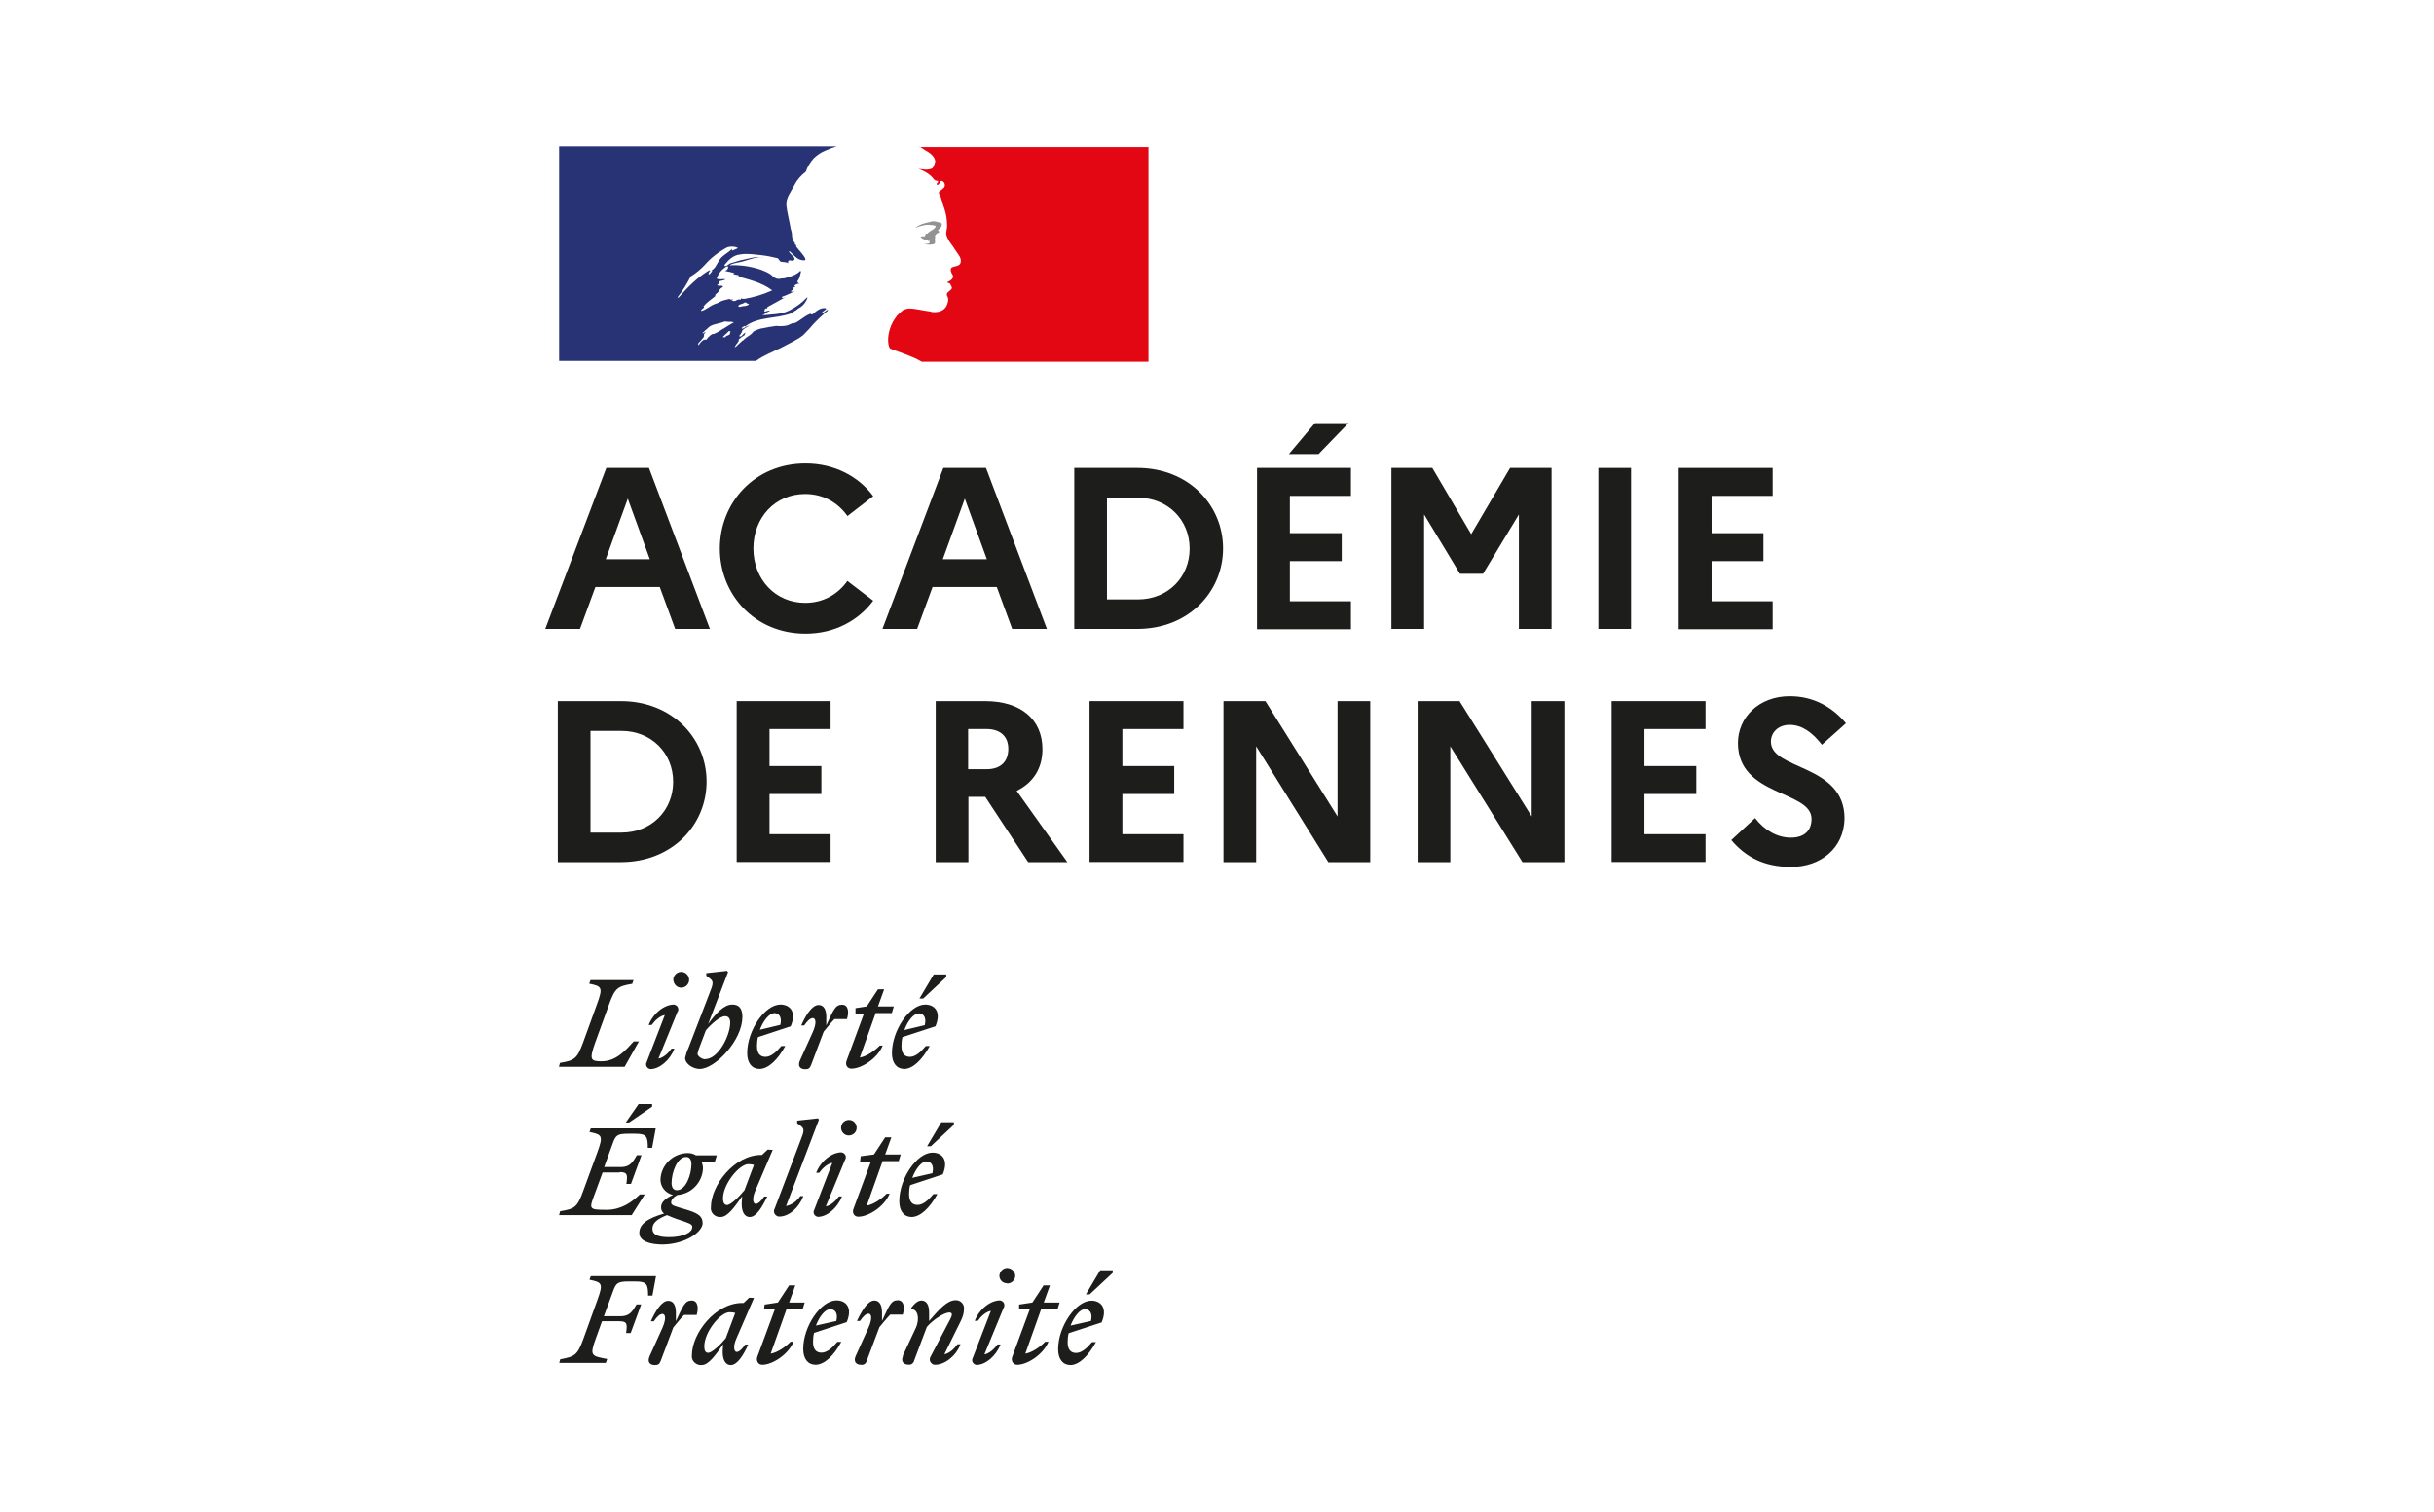 <svg xmlns="http://www.w3.org/2000/svg" id="Calque_1" version="1.1" viewBox="0 0 168.68 105" width="169" height="105">
  <!-- Generator: Adobe Illustrator 29.3.0, SVG Export Plug-In . SVG Version: 2.1.0 Build 146)  -->
  <defs>
    <style>
      .st0 {
        fill: none;
      }

      .st1 {
        fill: #273375;
      }

      .st2 {
        fill: #929292;
      }

      .st3 {
        fill: #1d1d1b;
      }

      .st4 {
        isolation: isolate;
      }

      .st5 {
        fill: #fff;
      }

      .st6 {
        fill: #e30613;
      }
    </style>
  </defs>
  <g>
    <rect class="st5" width="168.75" height="105"/>
    <rect class="st0" x="38.64" y="10.19" width="90.01" height="84.61"/>
    <g id="vect">
      <path class="st3" d="M75.16,90.9c.3,0,.57.23.43.82l-1.42.32c.25-.64.66-1.14.99-1.14M75.94,93.19h-.28c-.36.43-.73.75-1.1.75s-.59-.23-.59-.75c0-.21.02-.43.07-.62l2.29-.75c.44-1.05-.09-1.51-.71-1.51-1.08,0-2.31,1.79-2.31,3.37,0,.71.34,1.1.87,1.1.59-.02,1.22-.62,1.76-1.6M75.5,89.87l1.6-1.49v-.18h-.87l-.99,1.67h.27ZM70.58,90.91h.76l-1.21,3.28c-.11.28.04.57.34.57.67,0,1.78-.67,2.17-1.6h-.23c-.3.32-.89.75-1.38.83l1.1-3.09h1.14l.14-.46h-1.1l.43-1.19h-.44l-.78,1.19-.92.14v.32ZM69.55,90.77c.07-.18,0-.37-.16-.44-.04-.02-.07-.02-.11-.04-.66,0-1.44.59-1.76,1.42h.21c.21-.3.57-.64.91-.69l-1.26,3.27c-.09.16-.02.36.14.44.04.02.09.04.12.04.62,0,1.35-.6,1.67-1.42h-.21c-.21.3-.57.64-.91.69l1.35-3.27ZM69.78,89.12c.3,0,.55-.25.55-.53h0c0-.3-.25-.53-.55-.55-.3,0-.53.25-.55.53h0c0,.3.23.53.51.53l.04.02M62.54,94.15c-.16.37.02.6.37.6.2.04.37-.11.41-.3l.87-2.31c.41-.5,1.22-1.01,1.56-1.01.25,0,.21.2.05.5l-1.35,2.57c-.11.18-.04.41.14.51.05.04.12.05.18.05.66,0,1.44-.59,1.76-1.42h-.21c-.21.3-.57.64-.91.69l1.15-2.33c.12-.25.21-.51.21-.8.04-.32-.2-.59-.5-.62h-.09c-.57,0-1.14.64-1.83,1.44v-.6c0-.44-.14-.82-.53-.82-.25,0-.48.21-.71.51v.09c.43-.02.62.62.32,1.3l-.91,1.94ZM62.52,91.29c.16-.53.07-1.01-.34-1.01-.48,0-.6.37-1.1,1.44v-.6c0-.44-.14-.82-.53-.82-.46,0-.87.71-1.21,1.42h.21c.21-.32.43-.51.59-.51.2,0,.3.3,0,.98l-.89,1.97c-.16.37.02.6.37.6.2.04.37-.11.41-.3l.87-2.31c.25-.3.46-.57.75-.87h.87v.02ZM57.48,90.9c.3,0,.57.23.43.82l-1.42.32c.25-.66.66-1.14.99-1.14M58.26,93.17h-.28c-.36.43-.73.75-1.1.75s-.59-.23-.59-.75c0-.21.02-.43.07-.62l2.27-.75c.44-1.05-.09-1.51-.71-1.51-1.08,0-2.31,1.79-2.31,3.37,0,.71.34,1.1.87,1.1.6-.02,1.24-.6,1.78-1.6M52.88,90.91h.76l-1.21,3.28c-.11.28.04.57.34.57.67,0,1.78-.67,2.17-1.6h-.21c-.3.32-.89.75-1.38.83l1.1-3.09h1.12l.14-.46h-1.08l.43-1.19h-.43l-.78,1.19-.92.14-.04.32ZM48.74,93.49c0-1.01,1.12-2.38,1.76-2.38.12,0,.27.02.39.05l-.66,1.76c-.37.46-.96,1.01-1.22,1.01-.18,0-.27-.14-.27-.44M52.2,90.12l-.34-.02-.39.37h-.09c-1.88,0-3.5,2.11-3.5,3.64-.04.34.23.64.57.67h.11c.48,0,.96-.69,1.49-1.44l-.02.27c-.07.76.16,1.17.55,1.17.46,0,.89-.71,1.21-1.42h-.21c-.21.32-.43.51-.59.51s-.3-.32,0-.98l1.21-2.79ZM48.21,91.31c.16-.53.07-1.01-.34-1.01-.48,0-.6.37-1.1,1.44v-.6c0-.44-.14-.82-.53-.82-.46,0-.89.71-1.21,1.42h.21c.21-.32.43-.51.59-.51.2,0,.3.3,0,.98l-.89,1.97c-.16.37,0,.6.37.6.21,0,.32-.05.41-.3l.87-2.31c.25-.3.46-.57.75-.87h.87v.02ZM41.91,94.61l.09-.25c-1.1-.21-1.23-.21-.8-1.4l.44-1.22h1.21c.55,0,.55.21.46.82h.32l.73-1.99h-.32c-.27.46-.48.82-1.08.82h-1.19l.64-1.74c.2-.55.32-.67,1.05-.67h.53c.76,0,.85.21.85.98h.3l.25-1.35h-4.53l-.09.25c.89.18.96.27.55,1.4l-.98,2.72c-.41,1.12-.59,1.21-1.6,1.4l-.07.25h3.23Z"/>
      <path class="st3" d="M64.15,80.64c.3,0,.57.23.43.82l-1.4.32c.25-.66.66-1.14.98-1.14M64.93,82.91h-.28c-.36.43-.73.75-1.1.75s-.59-.23-.59-.75c0-.21.02-.43.07-.62l2.27-.75c.44-1.05-.09-1.51-.71-1.51-1.08,0-2.31,1.79-2.31,3.37,0,.71.34,1.1.87,1.1.6-.02,1.24-.62,1.78-1.6M64.47,79.59l1.6-1.49v-.18h-.87l-.99,1.67h.27ZM59.55,80.65h.76l-1.21,3.28c-.11.28.04.55.34.55.67,0,1.79-.67,2.17-1.6h-.21c-.3.32-.89.75-1.38.83l1.1-3.09h1.12l.14-.46h-1.08l.43-1.19h-.43l-.78,1.19-.92.12-.04.36ZM58.54,80.49c.07-.18,0-.37-.16-.44-.04-.02-.07-.02-.11-.04-.66,0-1.44.59-1.76,1.42h.21c.21-.3.57-.64.91-.69l-1.26,3.27c-.09.16-.02.36.14.44.04.02.09.04.12.04.62,0,1.35-.6,1.67-1.42h-.21c-.21.3-.57.64-.91.69l1.35-3.27ZM58.77,78.84c.3,0,.55-.23.55-.53s-.23-.55-.53-.55-.55.23-.55.53v.02c0,.28.23.53.53.53-.02,0,0,0,0,0M54.41,83.76l2.29-6.02-.07-.09-1.44.16v.18l.28.21c.25.2.18.39-.05.99l-1.79,4.72c-.11.18-.04.41.14.51.05.04.12.05.18.05.66,0,1.35-.59,1.67-1.42h-.21c-.25.36-.59.6-.99.69M50.04,83.21c0-1.01,1.14-2.38,1.76-2.38.12,0,.27.02.39.05l-.66,1.76c-.37.46-.96,1.03-1.22,1.03-.16-.02-.27-.14-.27-.46M53.5,79.84l-.36-.02-.39.37h-.05c-1.88,0-3.5,2.11-3.5,3.64-.04.34.23.64.57.67h.11c.48,0,.96-.69,1.49-1.44l-.02.27c-.07.76.16,1.17.55,1.17.46,0,.87-.71,1.21-1.42h-.21c-.21.32-.43.51-.59.51s-.3-.32,0-.98l1.19-2.79ZM45.14,85.31c0-.44.43-.71,1.01-.94.28.12.59.25.89.34.62.21.87.28.87.48,0,.41-.67.71-1.62.71-.78,0-1.15-.18-1.15-.59M46.84,82.64c-.27,0-.37-.23-.37-.5,0-.73.39-1.81,1.01-1.81.27,0,.37.23.37.5,0,.73-.39,1.81-1.01,1.81M48.62,84.9c0-.53-.46-.71-1.22-.94-.66-.2-.96-.25-.96-.46,0-.18.14-.37.43-.53.98-.07,1.74-.87,1.78-1.85,0-.16-.04-.3-.09-.44h.91l.14-.46h-1.44c-.18-.11-.37-.16-.59-.16-1.01.02-1.83.82-1.88,1.81-.02.53.36.99.87,1.1-.53.23-.83.51-.83.85,0,.18.07.34.21.44-1.24.36-1.72.78-1.72,1.35s.75.8,1.63.8c1.51-.02,2.77-.83,2.77-1.51M42.87,81.38c.55,0,.55.21.46.82h.32l.73-1.99h-.32c-.27.46-.48.82-1.08.82h-1.19l.6-1.65c.2-.55.32-.66,1.05-.66h.53c.76,0,.85.2.85.98h.3l.25-1.35h-4.51l-.09.25c.89.18.96.27.55,1.4l-.99,2.7c-.41,1.14-.59,1.23-1.6,1.4l-.07.27h5.04l.91-1.44h-.34c-.57.55-1.3,1.07-2.31,1.07-1.33,0-1.21-.05-.76-1.28l.48-1.31h1.19v-.02ZM43.52,77.94l1.6-1.1v-.18h-.94l-.89,1.28h.23Z"/>
      <path class="st3" d="M63.62,70.36c.3,0,.57.23.43.82l-1.42.34c.25-.67.66-1.15.99-1.15M64.4,72.63h-.28c-.36.43-.73.75-1.1.75s-.59-.23-.59-.75c0-.21.02-.43.07-.62l2.29-.75c.44-1.05-.09-1.51-.71-1.51-1.08,0-2.31,1.79-2.31,3.37,0,.71.34,1.1.87,1.1.59-.02,1.22-.62,1.76-1.6M63.94,69.33l1.6-1.49v-.18h-.87l-.99,1.67h.27ZM59.23,70.37h.6l-1.21,3.28c-.11.28.04.55.34.55.67,0,1.78-.67,2.17-1.6h-.21c-.3.32-.89.75-1.38.83l1.1-3.09h1.12l.14-.46h-1.1l.43-1.19h-.43l-.78,1.19-.78.12v.36ZM58.65,70.75c.16-.53.07-.99-.34-.99-.48,0-.6.37-1.1,1.44v-.6c0-.44-.14-.82-.53-.82-.46,0-.89.71-1.21,1.42h.21c.21-.32.43-.51.59-.51.2,0,.3.3,0,.98l-.89,1.97c-.16.37,0,.6.37.6.21,0,.32-.05.41-.3l.87-2.31c.25-.3.46-.57.75-.87h.87ZM53.59,70.34c.3,0,.57.23.43.82l-1.42.34c.25-.66.67-1.15.99-1.15M54.37,72.63h-.28c-.36.43-.73.75-1.1.75s-.59-.23-.59-.75c0-.21.02-.43.07-.62l2.27-.75c.44-1.05-.09-1.51-.71-1.51-1.08,0-2.31,1.79-2.31,3.37,0,.71.34,1.1.87,1.1.6-.02,1.24-.62,1.78-1.6M48.8,73.55c-.21,0-.53-.21-.53-.39.05-.21.12-.43.21-.64l.37-.98c.39-.46.99-.98,1.33-.98.21,0,.36.12.36.44,0,.91-.83,2.54-1.74,2.54M51.39,70.66c0-.67-.25-.91-.71-.91-.57,0-1.12.6-1.67,1.35l1.38-3.6-.07-.09-1.44.16v.18l.28.21c.25.2.18.41-.05.99l-1.47,3.82c-.11.23-.18.46-.23.69,0,.39.53.76,1.01.76,1.1,0,2.96-2.02,2.96-3.57M46.91,70.23c.07-.18,0-.37-.16-.44-.04-.02-.07-.02-.11-.04-.66,0-1.44.59-1.76,1.42h.21c.21-.3.57-.64.91-.69l-1.26,3.27c-.09.16-.02.36.14.44.04.02.09.04.12.04.62,0,1.35-.6,1.67-1.42h-.2c-.21.3-.57.64-.91.69l1.33-3.27ZM47.14,68.58c.3,0,.55-.25.55-.55s-.25-.55-.55-.55-.55.25-.55.55h0c.02.3.25.55.55.55M43.84,68.05h-3l-.09.25c.89.18.96.27.55,1.4l-.98,2.7c-.41,1.12-.59,1.23-1.6,1.4l-.07.27h4.56l.99-1.76h-.36c-.57.62-1.21,1.38-2.24,1.38-.76,0-.85-.12-.44-1.28l.98-2.7c.41-1.12.59-1.23,1.6-1.4l.09-.27Z"/>
    </g>
    <g class="st4">
      <path class="st3" d="M41.94,32.49h2.96l4.23,11.18h-2.41l-1.07-2.91h-4.47l-1.07,2.91h-2.41l4.24-11.18ZM44.96,38.83l-1.53-4.21-1.53,4.21h3.05Z"/>
    </g>
    <g class="st4">
      <path class="st3" d="M58.68,40.34l1.79,1.37c-1.03,1.38-2.68,2.29-4.7,2.29-3.53,0-5.95-2.72-5.95-5.91s2.41-5.91,5.95-5.91c2.02,0,3.69.91,4.7,2.27l-1.79,1.38c-.64-.91-1.65-1.53-2.93-1.53-2.11,0-3.6,1.65-3.6,3.78s1.51,3.78,3.6,3.78c1.28,0,2.29-.62,2.93-1.53Z"/>
    </g>
    <g class="st4">
      <path class="st3" d="M65.34,32.49h2.96l4.23,11.18h-2.41l-1.07-2.91h-4.46l-1.07,2.91h-2.41l4.23-11.18ZM68.36,38.83l-1.53-4.21-1.53,4.21h3.05Z"/>
      <path class="st3" d="M74.43,32.49h4.38c3.55,0,5.95,2.57,5.95,5.59s-2.4,5.59-5.95,5.59h-4.38v-11.18ZM76.7,34.55v7.07h2.15c2.08,0,3.59-1.54,3.59-3.53s-1.51-3.53-3.59-3.53h-2.15Z"/>
      <path class="st3" d="M87.12,32.49h6.52v1.94h-4.24v2.59h3.6v1.94h-3.6v2.79h4.24v1.94h-6.52v-11.18ZM89.33,31.53l1.81-2.15h2.33l-2.08,2.15h-2.06Z"/>
      <path class="st3" d="M96.43,32.49h2.86l2.7,4.6,2.7-4.6h2.88v11.18h-2.27v-7.95l-2.49,4.12h-1.6l-2.49-4.12v7.95h-2.27v-11.18h-.02Z"/>
      <path class="st3" d="M110.82,32.49h2.27v11.18h-2.27v-11.18Z"/>
      <path class="st3" d="M116.4,32.49h6.52v1.94h-4.24v2.59h3.6v1.94h-3.6v2.79h4.24v1.94h-6.52v-11.18Z"/>
    </g>
    <g class="st4">
      <path class="st3" d="M38.57,48.68h4.38c3.55,0,5.95,2.57,5.95,5.59s-2.4,5.59-5.95,5.59h-4.38v-11.18ZM40.84,50.74v7.07h2.15c2.08,0,3.59-1.54,3.59-3.53s-1.51-3.53-3.59-3.53h-2.15Z"/>
      <path class="st3" d="M50.99,48.68h6.52v1.94h-4.24v2.57h3.6v1.94h-3.6v2.79h4.24v1.93h-6.52v-11.17Z"/>
      <path class="st3" d="M64.81,48.68h3.43c2.47,0,3.98,1.26,3.98,3.34,0,1.35-.66,2.34-1.79,2.89l3.52,4.95h-2.72l-2.98-4.53h-1.17v4.53h-2.27v-11.18h.02ZM67.06,50.62v2.79h1.28c.96,0,1.51-.51,1.51-1.42,0-.85-.55-1.37-1.51-1.37h-1.28Z"/>
      <path class="st3" d="M75.49,48.68h6.52v1.94h-4.24v2.57h3.6v1.94h-3.6v2.79h4.24v1.93h-6.52v-11.17Z"/>
      <path class="st3" d="M84.79,48.68h2.91l5.01,8.01v-8.01h2.27v11.18h-2.91l-5.01-8.04v8.04h-2.27v-11.18Z"/>
      <path class="st3" d="M98.27,48.68h2.91l5.01,8.01v-8.01h2.27v11.18h-2.91l-5.01-8.04v8.04h-2.27v-11.18Z"/>
      <path class="st3" d="M111.74,48.68h6.52v1.94h-4.24v2.57h3.6v1.94h-3.6v2.79h4.24v1.93h-6.52v-11.17h0Z"/>
      <path class="st3" d="M121.69,56.79c.67.87,1.56,1.37,2.49,1.37s1.44-.48,1.44-1.3c0-1.99-5.11-1.54-5.11-5.27,0-1.78,1.46-3.25,3.59-3.25,1.67,0,2.96.75,3.91,1.88l-1.67,1.49c-.66-.85-1.38-1.38-2.24-1.38-.78,0-1.3.51-1.3,1.17,0,1.99,5.11,1.53,5.11,5.33-.04,2.08-1.67,3.36-3.71,3.36-1.88,0-3.16-.69-4.15-1.86l1.65-1.53Z"/>
    </g>
  </g>
  <rect class="st5" x="38.64" y="10.21" width="40.93" height="14.9"/>
  <g id="vect1" data-name="vect">
    <path class="st1" d="M55.56,23.32c.16-.16.32-.34.48-.5h0c.28-.34.6-.66.94-.96.09-.09.2-.18.3-.25.04-.04.04-.09.05-.11-.14.05-.23.18-.37.23-.04,0-.05-.04-.04-.05l.3-.23h-.02s-.04-.04-.04-.05c-.37-.05-.64.2-.91.43-.05.04-.11-.04-.14-.04-.43.14-.73.51-1.15.67v-.05c-.18.05-.34.16-.51.2-.23.04-.48.05-.71.02-.34.04-.69.11-1.03.18h-.04c-.18.05-.36.12-.51.21l-.02.02-.04.05c-.05.07-.12.12-.2.18-.16.11-.32.21-.46.36-.02.02-.04.02-.05.02-.16.14-.3.28-.46.43-.04.02-.05.02-.09.02h0l.02-.02.07-.12s.05-.09.09-.12c.04-.04.07-.12.12-.18t0-.04h0s-.02-.02-.04-.02c.14-.14.3-.25.48-.36h0s-.05,0-.04-.04c.02-.04.04-.05.05-.07.02-.02,0-.02.02-.02l-.02-.02c-.05.04-.09.05-.12.09-.07.05-.12.18-.23.18h-.04s-.02,0-.04-.02h0v-.02h0l.02-.02s0-.02.02-.02l.02-.02s.02-.02.02-.04l.02-.02.04-.07.02-.04s.02-.04.04-.05c.02-.02,0-.04,0-.05h-.02c.05-.07.12-.12.2-.18h-.02c.11-.05.21-.12.32-.18l.05-.04c-.16.05-.3.12-.44.21-.02,0-.04.02-.05.02s-.05,0-.07-.02v-.02c.04-.05.11-.09.18-.14.04,0,.05,0,.05.04.91-.71,2.13-.53,3.18-.91l.25-.16c.14-.05.25-.2.43-.28.23-.16.39-.39.48-.64,0-.02-.02-.04-.02-.05-.36.39-.78.69-1.24.92-.59.3-1.24.25-1.86.34.04-.05.09-.05.14-.05,0-.09.05-.11.11-.16h.09s.02-.05.05-.05c.05,0,.14-.04.11-.04-.09-.11-.25.09-.39,0,.05-.05.04-.14.09-.18h.11s.02-.09.05-.11c.43-.25.82-.44,1.21-.67-.09,0-.14.09-.23.04.05,0,0-.09.05-.09.3-.09.57-.25.87-.37-.11,0-.2.09-.3,0,.05-.02.09-.09.18-.09v-.09s.04-.02.05-.02c-.02,0-.04-.02-.05-.04.04-.05.11-.04.16-.09-.04,0-.09,0-.09-.04.09-.11.23-.16.37-.16-.04-.05-.11,0-.11-.05,0-.02.04-.02.05-.02h-.05c-.05-.04-.04-.09-.04-.11.18-.2.18-.44.25-.67-.04,0-.05,0-.05-.04-.28.3-.73.43-1.15.53h-.14c-.16.05-.34.05-.48-.04-.11-.07-.2-.14-.28-.23-.21-.14-.46-.25-.71-.34-.69-.23-1.44-.34-2.17-.3.3-.18.66-.18.98-.28.48-.14.92-.32,1.44-.28-.09-.02-.2-.02-.28,0-.39-.04-.78.09-1.21.18-.28.05-.53.16-.82.23-.18.05-.25.23-.44.2v-.09c.28-.34.62-.67,1.07-.71.51-.09.98,0,1.49.05.36.04.71.11,1.07.2.14,0,.16.23.28.25.18.05.34,0,.51.11,0-.05-.04-.11,0-.16.11-.11.25.04.37-.04.23-.14-.2-.39-.32-.59,0-.02.02-.04.04-.05.23.2.39.43.67.57.14.05.48.14.43-.04-.14-.3-.43-.57-.64-.85v-.11c-.05,0-.05-.04-.09-.05v-.11c-.11-.05-.09-.18-.14-.25-.09-.14-.04-.34-.09-.5-.05-.16-.09-.32-.11-.48-.09-.48-.2-.91-.25-1.35-.05-.53.32-.96.57-1.44.18-.36.46-.67.78-.91.11-.34.3-.64.53-.91.25-.25.53-.44.87-.57.25-.11.5-.21.75-.28h-19.28v14.9h13.67c.53-.39,1.07-.58,1.81-.95.36-.2,1.17-.57,1.44-.83ZM51.25,21.3c-.05,0-.16.02-.14-.04.02-.14.23-.14.34-.2.05-.04.14-.09.2-.05.05.09.14.05.2.11-.18.18-.39.09-.59.18h0ZM46.93,20.68s-.02-.04-.04-.05c.36-.44.64-.92.91-1.44.36-.21.67-.48.96-.78.44-.51.98-.92,1.58-1.24.25-.07.5-.07.73.04-.09.11-.23.09-.34.18-.04,0-.05,0-.09-.04.02-.02.04-.05.04-.09-.28.32-.67.44-.91.82-.18.28-.28.64-.64.73-.11.04.04-.09-.04-.05-.87.53-1.49,1.17-2.17,1.94h0ZM49.28,18.83c-.02.05-.05.07-.09.11-.02.05-.07.09-.11.11-.02,0-.05,0-.05-.04.02-.12.11-.21.23-.25.02,0,.02.04.02.07h0ZM50.57,23.04s-.04.05-.07.09c.04,0,.05.02.04.04-.05.07-.12.11-.21.14h-.04l-.11.11s-.2,0-.14-.04c.07-.07.14-.14.21-.2.04-.04.09-.07.12-.11.02-.02.04-.04.05-.07.02,0,.16-.02.14.04ZM50.07,22.81h0c-.11.07-.21.14-.32.21-.11.07-.25.12-.37.18h0s-.04-.02-.05-.02c-.11.05-.2.12-.28.21l-.04.04h0l-.04.04h0s-.04.04-.05.07c-.02.02-.02.04-.04.04-.02.02-.07.02-.07-.02h0l-.05.02-.04.02h-.04l-.11.09c-.05.05-.11.11-.16.18h0v.02l-.02.02h0l-.02.04h0l-.02.02s0-.02-.02-.02v-.02s-.02-.04-.02-.05h0v-.02l.09-.11h0l.04-.04.05-.05.02-.02s.05-.07.09-.12h0l.02-.02s.04-.04.04-.05l.04-.05h0v-.02s.02-.04.02-.07h0v-.05h0v-.05c.04-.05.07-.11.11-.16h-.04s-.07.07-.11.09c-.04.02-.09-.02-.05-.04.04-.02.04-.04.07-.05s0,0,0,0c.04-.05.09-.11.14-.14.04-.02.05-.04.09-.07l.02-.02s.04-.05.07-.07h0c.27-.27.73-.25,1.08-.41.14-.05.3.04.44,0,.09,0,.18.02.25.05-.27.14-.5.3-.73.44h0ZM50.64,20.85s.09,0,.11-.05h-.21s-.04-.04-.04-.05c-.14.02-.32.09-.44.11-.2.05-.37.2-.59.25-.3.11-.57.37-.91.48-.04,0-.04-.04-.04-.05.04-.09.14-.11.2-.2,0-.02,0-.05-.04-.05.23-.32.53-.48.82-.73v-.09c.09-.11.23-.18.28-.3.05-.12.16-.21.28-.25-.04-.04-.09-.04-.09-.09-.11,0-.23.05-.34-.04.05-.05.11-.09.18-.11-.02,0-.05-.02-.07-.04-.04-.05.05-.12.14-.14.09-.02.25-.04.34-.11-.2-.04-.43.05-.62-.05.12-.36.37-.66.71-.85.02,0,.09,0,.09.04,0,.14-.09.25-.23.28.23.04.46.09.67.16-.04.05-.09.04-.11.04.14.09.32.04.44.14-.09.09-.16,0-.25,0,.87.25,1.79.44,2.54,1.01-.62.28-1.28.48-1.94.59-.07,0-.16,0-.23-.04,0,.04,0,.09-.04.09-.09-.02-.2,0-.28.05-.09.07-.23.07-.36,0h0Z"/>
    <path class="st6" d="M79.57,10.21h-16c.05.02.11-.04.16,0l.41.26c.21.11.39.25.53.44.05.09.14.25.09.37-.05.14-.09.37-.23.43-.2.07-.39.09-.59.05-.11,0-.23-.02-.34-.05.43.18.82.37,1.1.76.04.05.14.09.25.09.02,0,.02.05.02.09-.05.05-.11.09-.09.18h.09c.14-.05.11-.34.32-.25.14.09.2.27.11.43-.11.11-.21.2-.34.28-.04.07-.04.14,0,.2.07.11.12.21.14.34.09.2.11.43.2.62.14.41.2.83.2,1.26,0,.23-.11.43-.04.64.07.21.18.41.32.59.11.14.21.3.3.44.18.28.48.57.34.91-.09.2-.39.18-.59.28-.16.14-.04.37.05.51.14.25-.18.43-.37.51.05.09.16.05.2.11.04.14.18.23.09.37-.11.16-.44.25-.28.51.11.2.04.41-.04.62-.09.21-.28.37-.51.43-.18.05-.36.05-.53.04-.05-.04-.11-.05-.16-.05-.48-.05-.96-.2-1.44-.2-.14.02-.27.05-.39.11-.12.09-.23.2-.34.3h0l-.07.07-.04.04-.02.04c-.09.11-.16.21-.21.32l-.02.02s-.02.02-.02.04c-.09.16-.16.34-.21.51-.2.64-.11,1.19.02,1.33.04.04.92.32,1.54.59.23.09.44.21.66.33h15.74v-14.9Z"/>
    <path class="st2" d="M64.53,15.62c.11.04.28.04.28.09-.05.23-.39.28-.57.51h-.09c-.09.05-.05.2-.14.2-.09-.02-.18-.02-.25.04.11.12.27.2.43.18.05.02.09.05.09.11.02,0,.04-.02.05-.04.04,0,.05,0,.05.04v.11c-.09.11-.23.05-.34.09.21.05.43.05.64,0,.18-.05,0-.34.11-.48-.05,0,0-.09-.05-.09.05-.05.11-.14.16-.18.07,0,.12-.04.16-.09,0-.05-.11-.09-.09-.14.18-.11.3-.28.25-.44-.04-.09-.25-.09-.39-.14-.16-.04-.32-.02-.48.04-.14.02-.28.07-.43.11-.2.07-.37.16-.53.28.2-.07.41-.14.62-.18.2-.04.36-.04.51,0Z"/>
  </g>
</svg>
